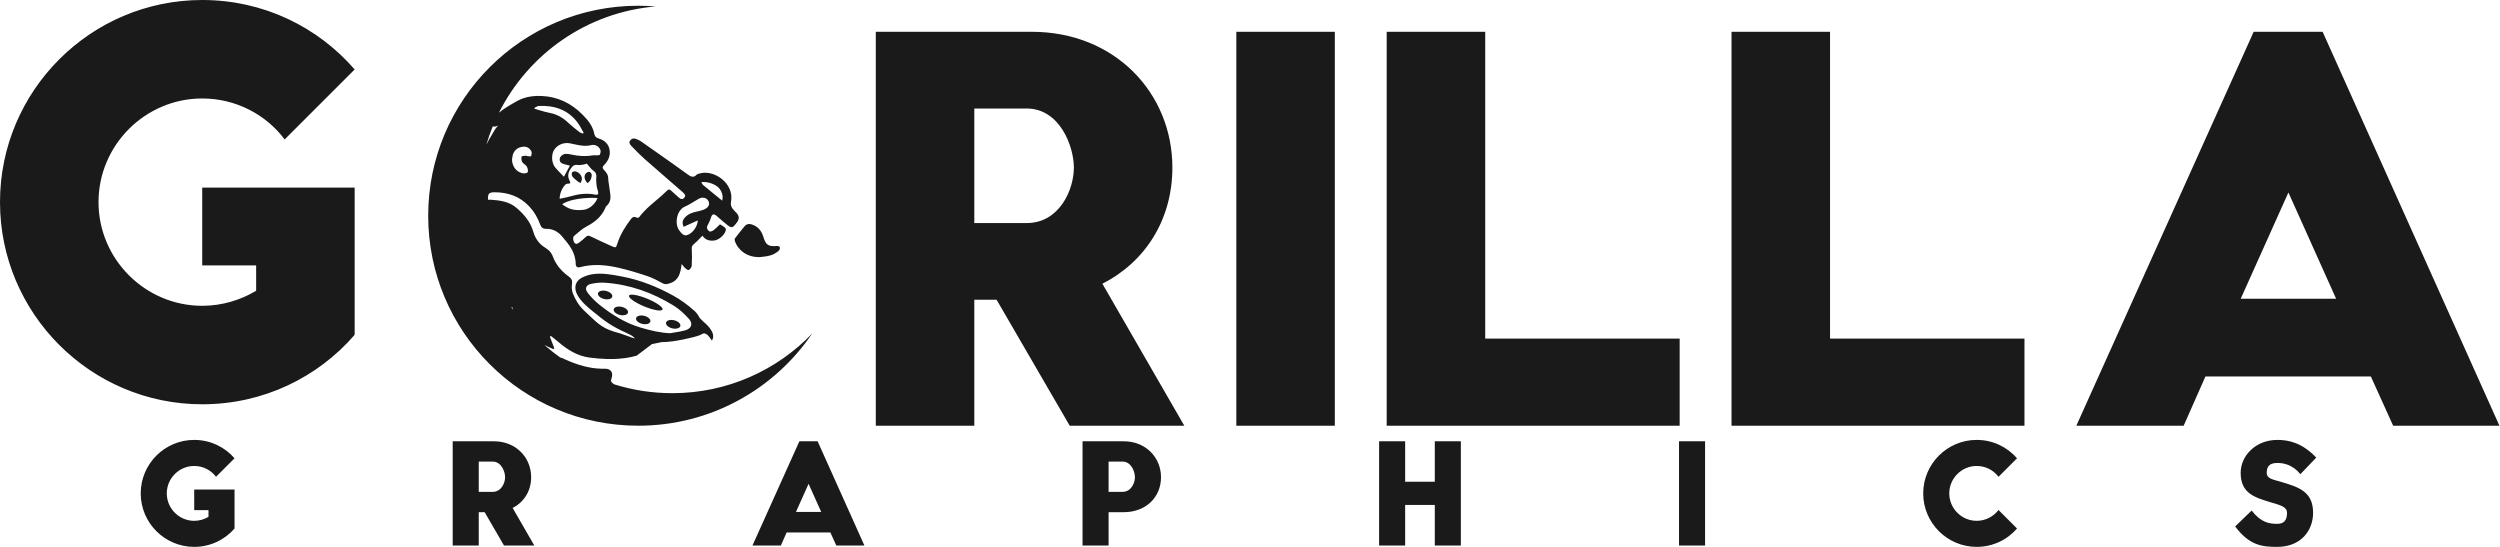<svg width="192" height="42" viewBox="0 0 192 42" fill="none" xmlns="http://www.w3.org/2000/svg">
<path d="M14.915 33.785C16.158 33.785 17.265 34.333 18.013 35.196L16.591 36.618C16.212 36.113 15.6 35.786 14.915 35.786C13.756 35.786 12.809 36.734 12.809 37.893C12.809 39.051 13.756 39.999 14.915 39.999C15.315 39.999 15.695 39.883 16.011 39.693V39.178H14.915V37.598H18.013V40.578H18.002L18.013 40.589C17.265 41.452 16.158 42 14.915 42C12.65 42 10.807 40.157 10.807 37.893C10.807 35.628 12.65 33.785 14.915 33.785ZM151.812 33.785C153.054 33.785 154.161 34.333 154.908 35.196L153.486 36.618C153.107 36.113 152.495 35.786 151.812 35.786C150.653 35.786 149.704 36.734 149.704 37.893C149.704 39.051 150.653 39.999 151.812 39.999C152.495 39.999 153.107 39.662 153.486 39.167L154.908 40.589C154.161 41.452 153.054 42 151.812 42C149.546 42 147.702 40.157 147.702 37.893C147.702 35.628 149.546 33.785 151.812 33.785ZM174.896 33.785C175.781 33.785 176.804 34.006 177.889 35.144L176.666 36.418C176.023 35.618 175.266 35.555 174.896 35.555C174.255 35.555 174.085 35.87 174.085 36.312C174.085 36.776 174.59 36.828 175.117 36.986C176.486 37.397 177.646 37.714 177.646 39.388C177.646 40.736 176.719 42 174.896 42C173.769 42 172.768 41.916 171.661 40.431L172.926 39.209C173.663 40.157 174.307 40.23 174.896 40.23C175.392 40.23 175.645 39.977 175.645 39.388C175.644 38.904 175.096 38.787 174.316 38.556C173.179 38.198 172.083 37.903 172.083 36.312C172.083 35.007 173.232 33.785 174.896 33.785ZM37.938 33.891C39.623 33.891 40.792 35.133 40.792 36.649C40.792 37.703 40.245 38.566 39.37 39.009L41.035 41.895H38.706L37.221 39.335H36.768V41.895H34.767V33.891H37.938ZM66.387 41.895H64.227L63.773 40.894H60.413L59.971 41.895H57.79L61.393 33.891H62.794L66.387 41.895ZM86.31 33.891C87.995 33.891 89.165 35.133 89.165 36.649C89.165 38.197 87.995 39.335 86.31 39.335H85.14V41.895H83.139V33.891H86.31ZM107.916 36.997H110.192V33.891H112.193V41.895H110.192V38.777H107.916V41.895H105.915V33.891H107.916V36.997ZM130.95 41.895H128.948V33.891H130.95V41.895ZM61.13 39.315H63.068L62.099 37.155L61.13 39.315ZM36.768 37.776H37.832C38.496 37.776 38.791 37.102 38.791 36.649C38.791 36.218 38.506 35.449 37.832 35.449H36.768V37.776ZM85.14 37.776H86.204C86.868 37.776 87.163 37.102 87.163 36.649C87.163 36.218 86.878 35.449 86.204 35.449H85.14V37.776ZM49.019 0.44C49.467 0.44 49.912 0.459 50.352 0.495C45.075 0.944 40.583 4.146 38.319 8.657C38.714 8.324 39.165 8.07 39.617 7.814C39.647 7.798 39.677 7.78 39.707 7.763C39.856 7.678 40.01 7.61 40.165 7.555C40.626 7.393 41.111 7.351 41.594 7.371C42.823 7.421 43.876 7.928 44.74 8.804C45.15 9.218 45.521 9.67 45.637 10.262C45.679 10.478 45.776 10.574 45.977 10.635C46.453 10.779 46.779 11.085 46.828 11.597C46.87 12.028 46.679 12.391 46.379 12.692C46.257 12.816 46.251 12.906 46.375 13.038C46.546 13.221 46.708 13.409 46.711 13.694C46.713 13.853 46.74 14.012 46.766 14.171C46.78 14.259 46.794 14.348 46.805 14.437C46.813 14.513 46.825 14.589 46.837 14.666C46.901 15.085 46.965 15.505 46.554 15.84C46.545 15.847 46.537 15.857 46.531 15.868L46.461 16.032C46.171 16.665 45.664 17.073 45.044 17.395C44.753 17.547 44.497 17.769 44.243 17.988C44.189 18.035 44.135 18.083 44.08 18.129C43.969 18.222 44.024 18.569 44.138 18.667C44.212 18.731 44.279 18.735 44.34 18.713C44.393 18.695 44.443 18.656 44.49 18.619C44.503 18.609 44.516 18.598 44.529 18.589C44.686 18.472 44.837 18.346 44.976 18.209C45.021 18.164 45.065 18.133 45.11 18.116C45.177 18.093 45.248 18.102 45.338 18.145C45.881 18.407 46.428 18.66 46.978 18.906C47.135 18.976 47.218 19.008 47.273 18.982C47.33 18.958 47.36 18.876 47.41 18.718C47.633 18.017 48.013 17.402 48.457 16.822C48.514 16.748 48.572 16.697 48.637 16.674C48.711 16.648 48.794 16.66 48.895 16.717C48.924 16.733 48.986 16.729 49.033 16.712C49.058 16.703 49.08 16.691 49.091 16.677C49.459 16.177 49.927 15.782 50.395 15.388C50.681 15.146 50.969 14.904 51.232 14.638C51.274 14.596 51.312 14.569 51.35 14.559C51.41 14.543 51.469 14.568 51.538 14.634C51.763 14.847 51.992 15.057 52.231 15.252C52.275 15.287 52.376 15.297 52.438 15.276C52.449 15.273 52.46 15.267 52.469 15.261C52.544 15.206 52.638 15.084 52.622 15.015C52.597 14.91 52.495 14.812 52.406 14.734C52.031 14.407 51.653 14.08 51.276 13.754C50.686 13.242 50.095 12.73 49.51 12.213C49.181 11.922 48.874 11.607 48.567 11.292C48.538 11.262 48.51 11.231 48.48 11.201C48.373 11.091 48.281 10.948 48.398 10.787C48.449 10.718 48.511 10.672 48.579 10.649C48.657 10.625 48.743 10.63 48.832 10.663C48.968 10.714 49.107 10.772 49.225 10.854C50.021 11.408 50.813 11.968 51.605 12.528C51.781 12.652 51.954 12.778 52.128 12.904C52.377 13.085 52.626 13.266 52.879 13.44C53.018 13.536 53.163 13.608 53.31 13.556C53.369 13.535 53.428 13.495 53.487 13.43C53.512 13.402 53.547 13.383 53.586 13.367C53.622 13.353 53.661 13.343 53.699 13.333C53.715 13.329 53.732 13.325 53.747 13.32C54.85 13.006 56.394 14.086 56.144 15.468C56.077 15.83 56.232 16.004 56.427 16.214C56.452 16.242 56.48 16.268 56.507 16.295C56.52 16.308 56.534 16.322 56.548 16.336C56.785 16.574 56.797 16.828 56.584 17.098C56.569 17.116 56.554 17.135 56.54 17.154C56.52 17.181 56.501 17.208 56.48 17.233C56.391 17.341 56.321 17.408 56.25 17.435C56.15 17.471 56.047 17.427 55.889 17.304C55.635 17.106 55.392 16.893 55.15 16.681C55.111 16.646 55.072 16.611 55.032 16.576C54.924 16.481 54.832 16.449 54.759 16.477C54.692 16.502 54.64 16.578 54.607 16.703C54.58 16.808 54.534 16.908 54.489 17.008C54.479 17.03 54.47 17.052 54.46 17.074C54.441 17.117 54.418 17.159 54.395 17.201C54.372 17.245 54.348 17.289 54.328 17.335C54.243 17.53 54.35 17.687 54.491 17.774C54.524 17.794 54.584 17.785 54.647 17.761C54.708 17.738 54.772 17.702 54.816 17.668C54.939 17.575 55.05 17.465 55.161 17.356C55.205 17.313 55.25 17.27 55.295 17.227C55.337 17.254 55.378 17.279 55.417 17.303C55.508 17.358 55.59 17.409 55.665 17.469C55.711 17.505 55.755 17.586 55.748 17.639C55.702 17.973 55.322 18.338 54.972 18.446C54.931 18.459 54.892 18.467 54.852 18.472C54.484 18.518 54.175 18.432 53.949 18.102L53.947 18.105V18.104C53.874 18.176 53.804 18.248 53.736 18.318C53.581 18.479 53.434 18.63 53.273 18.763C53.14 18.872 53.121 18.971 53.128 19.133C53.148 19.562 53.151 19.995 53.123 20.424C53.115 20.541 52.993 20.677 52.887 20.747C52.886 20.748 52.884 20.748 52.883 20.749C52.834 20.763 52.687 20.651 52.607 20.579C52.544 20.523 52.493 20.454 52.435 20.379C52.41 20.345 52.382 20.309 52.352 20.273V20.276L52.35 20.273C52.265 20.924 52.162 21.512 51.476 21.745C51.458 21.751 51.44 21.757 51.422 21.763L51.287 21.8C51.158 21.831 51.04 21.836 50.895 21.758C50.517 21.552 50.131 21.344 49.725 21.207C49.015 20.968 48.295 20.75 47.566 20.58C46.569 20.346 45.557 20.246 44.543 20.52C44.339 20.575 44.216 20.486 44.213 20.25C44.202 19.371 43.675 18.749 43.152 18.138C42.849 17.784 42.433 17.559 41.947 17.574C41.667 17.583 41.559 17.449 41.476 17.222C41.289 16.712 41.023 16.254 40.647 15.852C39.923 15.083 39.023 14.77 37.99 14.766C37.859 14.765 37.757 14.775 37.681 14.802C37.505 14.863 37.458 15.015 37.477 15.338C37.501 15.338 37.525 15.338 37.55 15.337C37.604 15.336 37.659 15.335 37.714 15.339C38.409 15.391 39.091 15.479 39.654 15.954C40.246 16.453 40.738 17.04 40.953 17.785C41.118 18.356 41.426 18.759 41.921 19.056C42.21 19.229 42.402 19.485 42.505 19.814C42.54 19.926 42.603 20.03 42.665 20.134C42.683 20.164 42.702 20.194 42.719 20.224C42.964 20.649 43.317 20.974 43.709 21.259C43.898 21.396 43.969 21.55 43.93 21.802C43.893 22.033 43.908 22.301 43.991 22.519C44.187 23.029 44.468 23.486 44.882 23.874C45.002 23.987 45.112 24.092 45.215 24.189C46.004 24.941 46.367 25.286 47.603 25.597C47.676 25.615 47.892 25.695 48.119 25.778C48.381 25.875 48.656 25.976 48.739 25.994L48.738 25.992L48.742 25.993C48.741 25.99 48.739 25.987 48.737 25.983C48.709 25.926 48.653 25.815 48.171 25.597C46.969 25.052 46.533 24.734 45.511 23.898C45.069 23.535 44.636 23.173 44.348 22.659C44.047 22.123 44.164 21.587 44.709 21.316C44.83 21.256 44.958 21.203 45.088 21.16C45.212 21.119 45.338 21.087 45.464 21.066C46.227 20.942 46.98 21.086 47.724 21.229C47.753 21.234 47.784 21.239 47.813 21.245C49.18 21.506 50.459 22.023 51.678 22.689C52.271 23.013 52.777 23.383 53.36 23.898C53.562 24.077 53.735 24.412 53.74 24.423L54.033 24.717C54.033 24.717 55.09 25.528 54.68 26.141C54.674 26.162 54.644 26.118 54.597 26.048C54.466 25.856 54.2 25.466 53.916 25.656C53.771 25.753 53.426 25.845 53.417 25.848C53.417 25.848 51.834 26.287 50.797 26.277L50.065 26.43L48.895 27.316C48.302 27.485 47.703 27.559 47.103 27.573C46.936 27.577 46.768 27.576 46.601 27.571C46.168 27.559 45.734 27.519 45.303 27.466C44.367 27.351 43.577 26.866 42.87 26.251C42.745 26.142 42.613 26.04 42.481 25.938C42.424 25.893 42.366 25.848 42.309 25.803L42.23 25.858L42.574 26.755L42.488 26.81C42.255 26.71 42.028 26.606 41.808 26.494C42.194 26.834 42.598 27.155 43.019 27.454C43.119 27.47 43.216 27.516 43.316 27.564C43.352 27.582 43.389 27.6 43.426 27.616C44.324 28.016 45.252 28.306 46.244 28.319C46.31 28.32 46.377 28.32 46.443 28.318C46.461 28.318 46.478 28.318 46.494 28.318C46.927 28.33 47.12 28.634 46.962 29.064C46.903 29.225 46.908 29.333 47.062 29.439C47.096 29.463 47.13 29.489 47.163 29.514C48.574 29.957 50.075 30.196 51.632 30.196C55.856 30.196 59.669 28.437 62.378 25.612C59.476 29.887 54.576 32.695 49.019 32.695C40.108 32.695 32.885 25.475 32.885 16.568C32.885 7.662 40.108 0.44 49.019 0.44ZM79.247 2.442C85.618 2.442 90.039 7.139 90.039 12.871C90.039 16.852 87.968 20.116 84.663 21.788L90.954 32.694H82.154L76.539 23.021H74.827V32.694H67.262V2.442H79.247ZM102.515 32.694H94.949V2.442H102.515V32.694ZM114.065 26.007H128.998V32.694H106.498V2.442H114.065V26.007ZM140.547 26.007H155.479V32.694H132.981V2.442H140.547V26.007ZM191.957 32.694H183.794L182.081 28.913H169.378L167.705 32.694H159.463L173.082 2.442H178.378L191.957 32.694ZM15.53 0C20.229 0 24.411 2.07 27.238 5.334L21.862 10.708C20.429 8.797 18.119 7.563 15.53 7.563C11.15 7.564 7.566 11.146 7.566 15.524C7.566 19.903 11.15 23.485 15.53 23.485C17.043 23.485 18.477 23.048 19.672 22.331V20.381H15.53V14.41H27.238V25.675H27.198L27.238 25.715C24.411 28.979 20.229 31.049 15.53 31.049C6.969 31.049 2.34329e-05 24.082 0 15.524C0 6.966 6.969 0 15.53 0ZM46.437 21.712C46.101 21.689 45.752 21.727 45.421 21.795C45.262 21.828 45.146 21.888 45.078 21.97C44.968 22.101 44.983 22.286 45.141 22.494C45.398 22.833 45.711 23.142 46.044 23.409C46.995 24.174 48.028 24.812 49.208 25.161C49.938 25.377 50.682 25.558 51.464 25.592L51.465 25.591C51.583 25.569 51.702 25.55 51.821 25.531C52.094 25.488 52.367 25.444 52.631 25.368C52.755 25.332 52.855 25.28 52.93 25.217C53.143 25.037 53.151 24.761 52.908 24.49C52.569 24.113 52.186 23.749 51.757 23.483C50.129 22.476 48.361 21.84 46.437 21.712ZM51.153 24.776C51.194 24.605 51.473 24.525 51.775 24.597C52.078 24.669 52.291 24.866 52.25 25.037C52.209 25.208 51.931 25.289 51.628 25.217C51.325 25.145 51.113 24.947 51.153 24.776ZM48.851 24.434C48.891 24.263 49.17 24.183 49.473 24.255C49.775 24.327 49.988 24.523 49.947 24.694C49.907 24.865 49.628 24.946 49.325 24.874C49.023 24.802 48.81 24.605 48.851 24.434ZM47.135 23.748C47.176 23.577 47.454 23.497 47.757 23.568C48.059 23.64 48.272 23.838 48.231 24.009C48.191 24.18 47.912 24.26 47.609 24.189C47.307 24.116 47.094 23.919 47.135 23.748ZM48.312 22.704C48.379 22.542 49.01 22.65 49.719 22.944C50.428 23.239 50.948 23.609 50.881 23.771C50.813 23.934 50.183 23.827 49.474 23.532C48.764 23.238 48.244 22.866 48.312 22.704ZM39.27 23.607C39.311 23.668 39.352 23.727 39.394 23.786C39.377 23.722 39.358 23.657 39.344 23.59L39.27 23.607ZM45.927 22.523C45.968 22.352 46.246 22.272 46.549 22.344C46.852 22.416 47.064 22.613 47.023 22.784C46.983 22.955 46.704 23.036 46.401 22.964C46.099 22.892 45.886 22.695 45.927 22.523ZM172.087 22.942H179.414L175.75 14.782L172.087 22.942ZM57.161 17.403C57.31 17.216 57.5 17.162 57.726 17.233C58.198 17.383 58.477 17.704 58.621 18.178C58.822 18.835 59.005 18.941 59.685 18.892C59.753 18.886 59.857 18.927 59.888 18.98C59.917 19.03 59.893 19.135 59.856 19.193C59.811 19.265 59.73 19.318 59.659 19.371C59.339 19.611 58.972 19.677 58.626 19.715L58.289 19.748C57.409 19.752 56.715 19.275 56.438 18.515C56.415 18.451 56.413 18.348 56.449 18.3C56.679 17.995 56.923 17.701 57.161 17.403ZM53.983 15.18C53.876 15.179 53.761 15.211 53.648 15.276C53.553 15.332 53.458 15.39 53.363 15.447L52.98 15.675C52.851 15.748 52.72 15.815 52.585 15.874C51.957 16.147 51.779 17.237 52.19 17.726C52.21 17.75 52.229 17.775 52.249 17.801C52.3 17.867 52.351 17.933 52.416 17.98C52.483 18.03 52.581 18.076 52.662 18.076C52.673 18.076 52.684 18.076 52.694 18.074C53.118 18.007 53.573 17.436 53.59 16.928H53.589V16.927C53.223 17.094 52.874 17.252 52.503 17.421V17.422C52.396 17.174 52.395 16.963 52.551 16.765C52.631 16.662 52.722 16.578 52.822 16.511C52.96 16.417 53.115 16.353 53.28 16.306C53.335 16.29 53.391 16.275 53.448 16.263C53.46 16.26 53.472 16.258 53.484 16.255C53.694 16.209 53.908 16.162 54.102 16.076C54.427 15.933 54.535 15.669 54.406 15.434C54.315 15.268 54.159 15.181 53.983 15.18ZM74.827 17.131H78.849C81.357 17.131 82.473 14.583 82.473 12.871C82.472 11.239 81.397 8.334 78.849 8.334H74.827V17.131ZM45.887 15.213C45.866 15.192 44.068 15.1 43.172 15.685C43.635 16.034 44.012 16.178 44.707 16.124C45.204 16.122 45.705 15.703 45.887 15.214V15.213ZM53.859 13.987L53.86 13.988H53.859C53.876 14.015 53.891 14.043 53.904 14.07C53.933 14.127 53.96 14.179 54.002 14.214C54.357 14.509 54.716 14.802 55.092 15.106L55.094 15.107C55.215 15.206 55.338 15.307 55.463 15.408C55.467 15.393 55.47 15.378 55.473 15.363C55.541 15.035 55.456 14.767 55.288 14.527C55.041 14.172 54.371 13.923 53.859 13.987ZM45.023 12.584C44.965 12.601 44.878 12.627 44.789 12.642L44.776 12.645L44.76 12.646C44.637 12.666 44.509 12.688 44.39 12.671C44.198 12.644 44.059 12.657 43.923 12.83C43.658 13.166 43.531 13.5 43.759 13.905C43.838 14.045 43.782 14.114 43.62 14.107C43.565 14.105 43.496 14.115 43.457 14.148C43.191 14.37 42.973 14.878 42.981 15.264H42.982V15.265H42.983C43.066 15.246 43.15 15.229 43.232 15.213C43.411 15.178 43.589 15.143 43.762 15.092C44.411 14.9 45.064 14.809 45.736 14.951C45.903 14.987 45.969 14.9 45.94 14.746C45.927 14.68 45.907 14.614 45.887 14.549C45.861 14.466 45.836 14.383 45.825 14.298C45.798 14.084 45.775 13.864 45.795 13.65C45.816 13.421 45.788 13.258 45.575 13.111C45.45 13.025 45.349 12.903 45.238 12.768C45.186 12.704 45.132 12.638 45.071 12.571H45.07C45.059 12.575 45.042 12.578 45.023 12.584ZM45.302 13.209C45.358 13.239 45.417 13.315 45.438 13.383C45.443 13.4 45.446 13.416 45.445 13.432C45.437 13.678 45.363 13.908 45.119 14.062C45.084 14.025 45.052 13.989 45.025 13.951C44.839 13.692 44.849 13.412 45.065 13.254C45.127 13.21 45.246 13.179 45.302 13.209ZM44.127 13.16C44.398 13.161 44.69 13.449 44.685 13.717C44.685 13.727 44.685 13.737 44.685 13.747C44.687 13.77 44.689 13.793 44.683 13.813C44.666 13.871 44.645 13.928 44.625 13.984L44.602 14.05C44.531 14.017 44.45 13.998 44.392 13.95C44.241 13.829 44.086 13.706 43.962 13.56C43.907 13.495 43.904 13.366 43.918 13.273C43.925 13.227 44.022 13.171 44.083 13.163C44.098 13.161 44.112 13.16 44.127 13.16ZM43.775 11.008C43.294 10.911 42.79 11.126 42.549 11.525C42.374 11.814 42.356 12.261 42.493 12.604C42.531 12.7 42.581 12.789 42.643 12.863C42.78 13.029 42.932 13.184 43.09 13.347L43.308 13.573L43.586 13.062L43.621 12.996L43.625 12.99V12.989L43.77 12.722V12.721C43.727 12.71 43.686 12.699 43.647 12.69C43.541 12.663 43.446 12.639 43.351 12.614C43.166 12.566 43.006 12.49 42.984 12.297C42.981 12.27 42.982 12.241 42.984 12.209C43.003 12.003 43.234 11.815 43.477 11.816C43.613 11.817 43.752 11.84 43.886 11.87C44.454 12 45.025 12.024 45.601 11.923C45.633 11.917 45.668 11.921 45.703 11.926C45.732 11.93 45.762 11.934 45.791 11.932C45.813 11.93 45.838 11.929 45.863 11.928C45.95 11.924 46.047 11.921 46.065 11.884C46.094 11.82 46.119 11.74 46.126 11.663C46.132 11.605 46.127 11.549 46.107 11.504C45.978 11.205 45.679 11.079 45.399 11.146C44.929 11.261 44.491 11.164 44.05 11.066C43.959 11.046 43.867 11.026 43.775 11.008ZM40.162 11.268C39.804 11.312 39.533 11.487 39.404 11.832C39.37 11.924 39.356 12.024 39.343 12.123C39.336 12.169 39.331 12.217 39.322 12.263L39.337 12.421C39.345 12.473 39.356 12.523 39.37 12.572C39.473 12.933 39.735 13.209 40.105 13.297C40.229 13.327 40.415 13.324 40.499 13.252C40.594 13.169 40.538 12.916 40.443 12.77C40.422 12.737 40.399 12.709 40.375 12.69C40.355 12.674 40.334 12.658 40.312 12.642C40.227 12.577 40.139 12.51 40.098 12.423L40.096 12.418C40.042 12.302 40.022 12.138 40.065 12.026C40.081 11.982 40.199 11.974 40.307 11.967C40.341 11.964 40.374 11.962 40.403 11.959C40.422 11.957 40.442 11.967 40.463 11.977C40.481 11.986 40.5 11.995 40.518 11.996L40.526 11.997L40.538 11.998L40.565 12C40.66 12.007 40.785 12.016 40.79 11.997C40.819 11.881 40.856 11.733 40.816 11.635C40.814 11.628 40.811 11.621 40.808 11.615C40.777 11.559 40.741 11.508 40.701 11.464C40.656 11.414 40.604 11.371 40.548 11.339C40.44 11.277 40.31 11.249 40.162 11.268ZM38.255 9.646C38.218 9.66 38.187 9.672 38.161 9.684C38.154 9.687 38.147 9.69 38.141 9.692C38.105 9.707 38.078 9.716 38.051 9.716C38.027 9.715 38.001 9.715 37.975 9.716C37.93 9.716 37.883 9.714 37.841 9.711C37.654 10.17 37.49 10.641 37.349 11.121C37.468 10.857 37.621 10.605 37.773 10.354C37.856 10.217 37.938 10.08 38.016 9.942C38.051 9.88 38.1 9.825 38.158 9.76C38.188 9.726 38.222 9.688 38.257 9.646L38.255 9.646ZM41.384 8.138C41.303 8.141 41.224 8.187 41.145 8.232C41.108 8.254 41.071 8.275 41.033 8.292V8.293L41.032 8.294C41.042 8.314 41.051 8.335 41.06 8.355V8.356C41.18 8.39 41.3 8.425 41.419 8.461L41.823 8.578C41.958 8.615 42.094 8.647 42.23 8.673C42.8 8.779 43.255 9.06 43.667 9.45C43.902 9.673 44.158 9.874 44.413 10.074L44.414 10.075C44.429 10.087 44.444 10.099 44.459 10.11C44.469 10.119 44.48 10.127 44.49 10.136C44.542 10.177 44.608 10.201 44.674 10.226C44.704 10.236 44.733 10.247 44.762 10.26L44.825 10.2L44.827 10.199C44.776 10.113 44.727 10.024 44.679 9.936C44.574 9.744 44.468 9.553 44.336 9.382C43.59 8.415 42.563 8.083 41.384 8.138Z" fill="#1A1A1A"/>
</svg>
